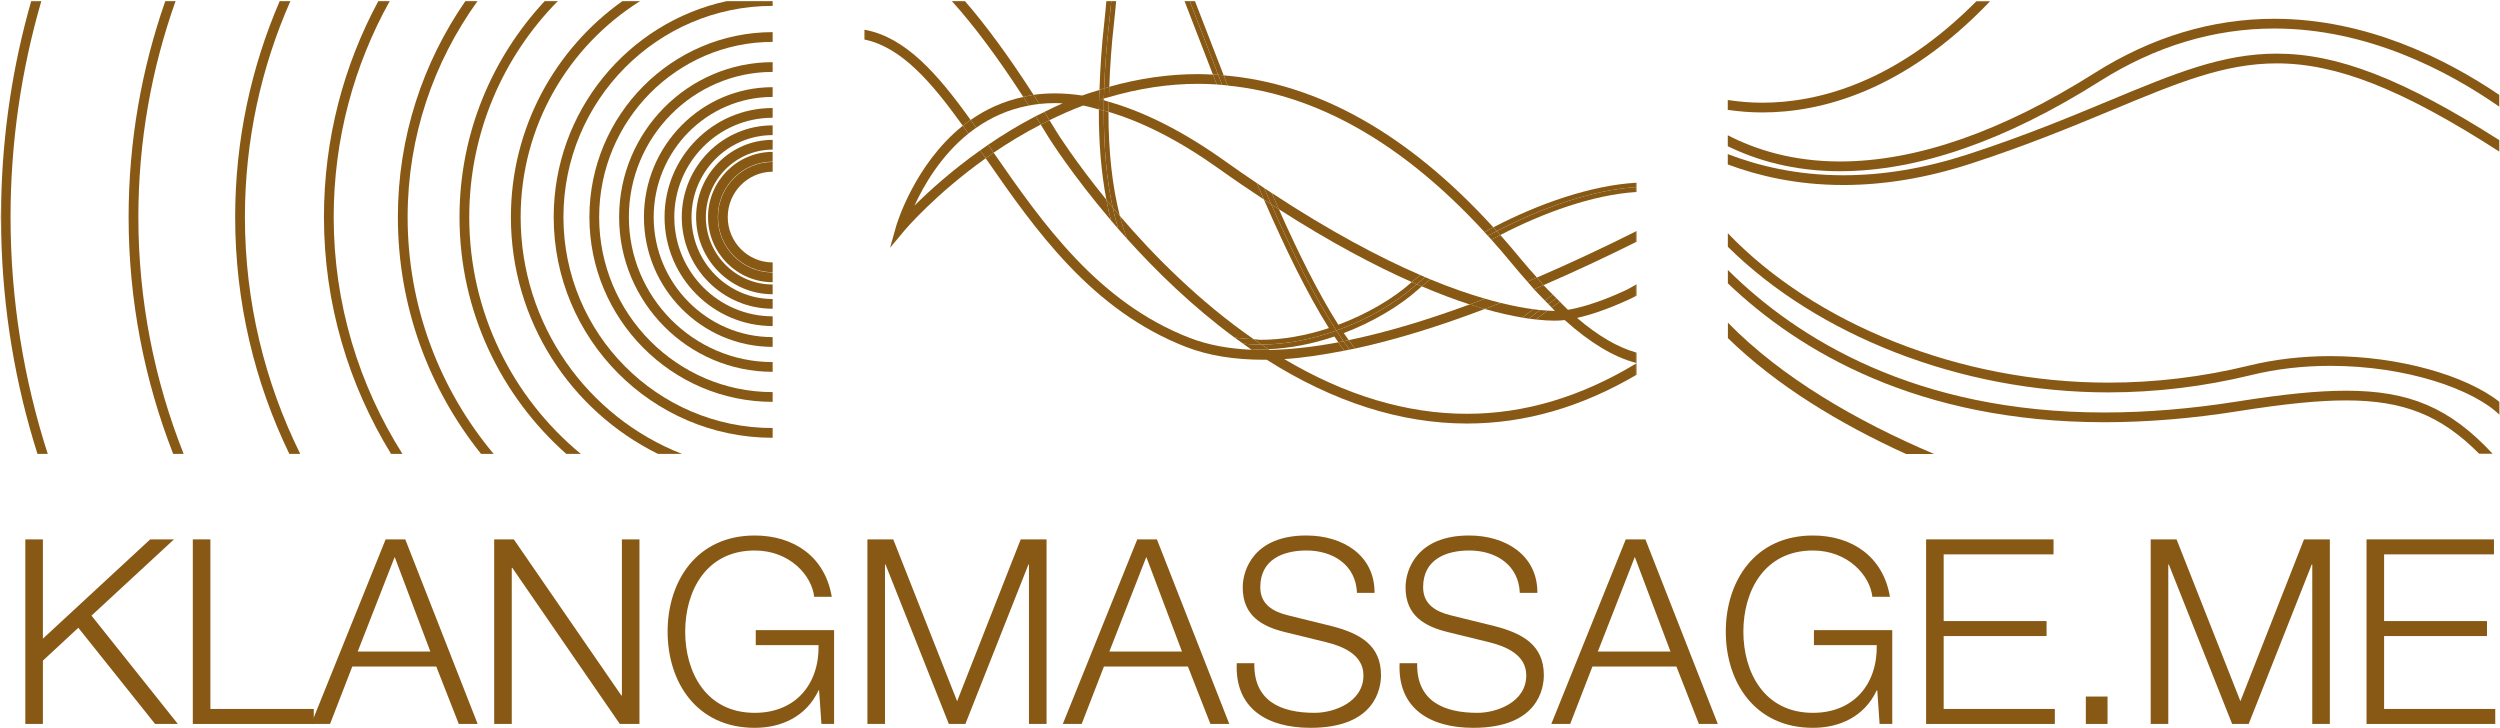 <?xml version="1.0" encoding="UTF-8" standalone="no"?>
<!DOCTYPE svg PUBLIC "-//W3C//DTD SVG 1.1//EN" "http://www.w3.org/Graphics/SVG/1.1/DTD/svg11.dtd">
<svg width="100%" height="100%" viewBox="0 0 1854 540" version="1.1" xmlns="http://www.w3.org/2000/svg" xmlns:xlink="http://www.w3.org/1999/xlink" xml:space="preserve" xmlns:serif="http://www.serif.com/" style="fill-rule:evenodd;clip-rule:evenodd;stroke-linejoin:round;stroke-miterlimit:2;">
    <g transform="matrix(1,0,0,1,-827,-970)">
        <g transform="matrix(4.167,0,0,4.167,0,0)">
            <g id="Ebene-1" serif:id="Ebene 1">
                <g transform="matrix(-1,0,0,1,315.622,313.583)">
                    <path d="M-4.185,-0.031L0.08,-0.031C0.059,-0.021 0.043,-0.01 0.022,0L-4.265,0C-4.24,-0.01 -4.21,-0.021 -4.185,-0.031" style="fill:rgb(136,89,20);fill-rule:nonzero;"/>
                </g>
                <g transform="matrix(-1,0,0,1,299.273,313.583)">
                    <path d="M-2.548,-0.031L0.042,-0.031C0.033,-0.021 0.021,-0.01 0.013,0L-2.59,0C-2.577,-0.01 -2.56,-0.021 -2.548,-0.031" style="fill:rgb(136,89,20);fill-rule:nonzero;"/>
                </g>
                <g transform="matrix(-1,0,0,1,284.097,313.583)">
                    <path d="M-2.212,-0.031L0.026,-0.031C0.018,-0.021 0.009,-0.01 -0,0L-2.238,0C-2.23,-0.01 -2.221,-0.021 -2.212,-0.031" style="fill:rgb(136,89,20);fill-rule:nonzero;"/>
                </g>
                <g transform="matrix(-1,0,0,1,268.077,313.583)">
                    <path d="M-2.002,-0.031L0.021,-0.031C0.012,-0.021 0.008,-0.01 0.004,0L-2.023,0C-2.015,-0.01 -2.01,-0.021 -2.002,-0.031" style="fill:rgb(136,89,20);fill-rule:nonzero;"/>
                </g>
                <g transform="matrix(-1,0,0,1,249.968,313.583)">
                    <path d="M-1.926,-0.031L0.016,-0.031C0.012,-0.021 0.008,-0.01 0.004,0L-1.942,0C-1.938,-0.01 -1.934,-0.021 -1.926,-0.031" style="fill:rgb(136,89,20);fill-rule:nonzero;"/>
                </g>
                <g transform="matrix(-1,0,0,1,229.291,313.583)">
                    <path d="M-1.853,-0.031L0.009,-0.031C0.009,-0.021 0.004,-0.01 -0,0L-1.862,0C-1.857,-0.01 -1.853,-0.021 -1.853,-0.031" style="fill:rgb(136,89,20);fill-rule:nonzero;"/>
                </g>
                <g transform="matrix(1,0,0,1,198.606,271.411)">
                    <path d="M0,0.005C0,0.963 0.051,1.907 0.072,2.865L0.072,-2.86C0.051,-1.904 0,-0.955 0,0.005" style="fill:rgb(136,89,20);fill-rule:nonzero;"/>
                </g>
                <g transform="matrix(-1,0,0,1,205.143,313.583)">
                    <path d="M-1.816,-0.031L0.012,-0.031C0.012,-0.021 0.008,-0.01 0.004,0L-1.828,0C-1.824,-0.01 -1.82,-0.021 -1.816,-0.031" style="fill:rgb(136,89,20);fill-rule:nonzero;"/>
                </g>
                <g transform="matrix(1,0,0,1,326.247,271.41)">
                    <path d="M0,0.006C0,5.407 4.362,9.81 9.727,9.81L9.727,8.074C5.318,8.074 1.734,4.457 1.734,0.006C1.734,-4.446 5.318,-8.069 9.727,-8.069L9.727,-9.804C4.362,-9.804 0,-5.401 0,0.006" style="fill:rgb(136,89,20);fill-rule:nonzero;"/>
                </g>
                <g transform="matrix(1,0,0,1,324.473,271.4)">
                    <path d="M0,0.016C0,6.405 5.158,11.604 11.5,11.604L11.5,9.869C6.114,9.869 1.735,5.447 1.735,0.016C1.735,-5.425 6.114,-9.852 11.5,-9.852L11.5,-11.588C5.158,-11.588 0,-6.382 0,0.016" style="fill:rgb(136,89,20);fill-rule:nonzero;"/>
                </g>
                <g transform="matrix(1,0,0,1,322.35,271.405)">
                    <path d="M0,0.011C0,7.585 6.114,13.743 13.624,13.743L13.624,12.009C7.066,12.009 1.735,6.627 1.735,0.011C1.735,-6.612 7.066,-11.998 13.624,-11.998L13.624,-13.732C6.114,-13.732 0,-7.568 0,0.011" style="fill:rgb(136,89,20);fill-rule:nonzero;"/>
                </g>
                <g transform="matrix(1,0,0,1,319.798,271.405)">
                    <path d="M0,0.011C0,9.004 7.256,16.324 16.175,16.324L16.175,14.59C8.212,14.59 1.735,8.05 1.735,0.011C1.735,-8.034 8.212,-14.578 16.175,-14.578L16.175,-16.313C7.256,-16.313 0,-8.989 0,0.011" style="fill:rgb(136,89,20);fill-rule:nonzero;"/>
                </g>
                <g transform="matrix(1,0,0,1,316.734,271.399)">
                    <path d="M0,0.017C0,10.712 8.632,19.412 19.239,19.412L19.239,17.677C9.588,17.677 1.735,9.756 1.735,0.017C1.735,-9.733 9.588,-17.661 19.239,-17.661L19.239,-19.395C8.632,-19.395 0,-10.688 0,0.017" style="fill:rgb(136,89,20);fill-rule:nonzero;"/>
                </g>
                <g transform="matrix(1,0,0,1,313.066,271.394)">
                    <path d="M0,0.022C0,12.756 10.277,23.119 22.907,23.119L22.907,21.384C11.233,21.384 1.735,11.801 1.735,0.022C1.735,-11.771 11.233,-21.363 22.907,-21.363L22.907,-23.097C10.277,-23.097 0,-12.727 0,0.022" style="fill:rgb(136,89,20);fill-rule:nonzero;"/>
                </g>
                <g transform="matrix(1,0,0,1,308.649,271.384)">
                    <path d="M0,0.032C0,15.217 12.258,27.571 27.325,27.571L27.325,25.837C13.214,25.837 1.735,14.261 1.735,0.032C1.735,-14.215 13.214,-25.804 27.325,-25.804L27.325,-27.539C12.258,-27.539 0,-15.17 0,0.032" style="fill:rgb(136,89,20);fill-rule:nonzero;"/>
                </g>
                <g transform="matrix(1,0,0,1,303.36,271.385)">
                    <path d="M0,0.031C0,18.161 14.632,32.915 32.614,32.915L32.614,31.179C15.587,31.179 1.735,17.208 1.735,0.031C1.735,-17.161 15.587,-31.149 32.614,-31.149L32.614,-32.884C14.632,-32.884 0,-18.116 0,0.031" style="fill:rgb(136,89,20);fill-rule:nonzero;"/>
                </g>
                <g transform="matrix(-1,0,0,1,327.757,232.993)">
                    <path d="M-8.217,-0.03L-0.115,-0.03C-0.076,-0.022 -0.043,-0.009 0,0L-8.217,0L-8.217,-0.03Z" style="fill:rgb(136,89,20);fill-rule:nonzero;"/>
                </g>
                <g transform="matrix(1,0,0,1,297.005,272.27)">
                    <path d="M0,-0.854C0,20.804 17.483,38.423 38.968,38.423L38.968,36.688C18.439,36.688 1.734,19.848 1.734,-0.854C1.734,-21.58 18.439,-38.441 38.968,-38.441L38.968,-39.277L30.751,-39.277C13.201,-35.458 0,-19.692 0,-0.854" style="fill:rgb(136,89,20);fill-rule:nonzero;"/>
                </g>
                <g transform="matrix(-1,0,0,1,309.216,232.993)">
                    <path d="M-3.19,-0.03L-0.038,-0.03C-0.025,-0.022 -0.013,-0.009 0,0L-3.14,0C-3.156,-0.009 -3.173,-0.022 -3.19,-0.03" style="fill:rgb(136,89,20);fill-rule:nonzero;"/>
                </g>
                <g transform="matrix(1,0,0,1,291.124,275.129)">
                    <path d="M0,-3.713C0,-19.927 8.513,-34.135 21.232,-42.136L18.092,-42.136C6.118,-33.62 -1.735,-19.585 -1.735,-3.713C-1.735,14.784 8.958,30.775 24.418,38.423L28.683,38.423C11.927,31.861 0,15.47 0,-3.713" style="fill:rgb(136,89,20);fill-rule:nonzero;"/>
                </g>
                <g transform="matrix(-1,0,0,1,295.389,232.993)">
                    <path d="M-2.357,-0.03L-0.025,-0.03C-0.017,-0.022 -0.008,-0.009 0,0L-2.331,0C-2.34,-0.009 -2.348,-0.022 -2.357,-0.03" style="fill:rgb(136,89,20);fill-rule:nonzero;"/>
                </g>
                <g transform="matrix(1,0,0,1,299.231,232.993)">
                    <path d="M0,80.559L2.59,80.559C-9.512,70.567 -17.255,55.392 -17.255,38.423C-17.255,23.444 -11.233,9.861 -1.511,0L-3.842,0C-13.205,10.066 -18.99,23.558 -18.99,38.423C-18.99,55.207 -11.614,70.256 0,80.559" style="fill:rgb(136,89,20);fill-rule:nonzero;"/>
                </g>
                <g transform="matrix(-1,0,0,1,281.278,232.993)">
                    <path d="M-2.179,-0.03L-0.021,-0.03C-0.017,-0.022 -0.009,-0.009 0,0L-2.158,0C-2.167,-0.009 -2.171,-0.022 -2.179,-0.03" style="fill:rgb(136,89,20);fill-rule:nonzero;"/>
                </g>
                <g transform="matrix(1,0,0,1,271.009,275.129)">
                    <path d="M0,-3.713C0,-18.069 4.646,-31.322 12.427,-42.136L10.269,-42.136C2.725,-31.229 -1.735,-17.998 -1.735,-3.713C-1.735,12.232 3.825,26.884 13.062,38.423L15.299,38.423C5.771,27.025 0,12.326 0,-3.713" style="fill:rgb(136,89,20);fill-rule:nonzero;"/>
                </g>
                <g transform="matrix(-1,0,0,1,265.788,232.993)">
                    <path d="M-2.04,-0.03L-0.017,-0.03C-0.013,-0.022 -0.004,-0.009 0,0L-2.023,0C-2.027,-0.009 -2.036,-0.022 -2.04,-0.03" style="fill:rgb(136,89,20);fill-rule:nonzero;"/>
                </g>
                <g transform="matrix(1,0,0,1,268.056,232.993)">
                    <path d="M0,80.559L2.023,80.559C-5.678,68.358 -10.205,53.93 -10.205,38.423C-10.205,24.472 -6.566,11.381 -0.245,0L-2.268,0C-8.432,11.427 -11.939,24.518 -11.939,38.423C-11.939,53.879 -7.523,68.286 0,80.559" style="fill:rgb(136,89,20);fill-rule:nonzero;"/>
                </g>
                <g transform="matrix(-1,0,0,1,248.237,232.993)">
                    <path d="M-1.913,-0.03L-0.013,-0.03C-0.009,-0.022 -0.005,-0.009 0,0L-1.9,0C-1.905,-0.009 -1.909,-0.022 -1.913,-0.03" style="fill:rgb(136,89,20);fill-rule:nonzero;"/>
                </g>
                <g transform="matrix(1,0,0,1,242.051,275.129)">
                    <path d="M0,-3.713C0,-17.389 2.903,-30.384 8.086,-42.136L6.186,-42.136C1.104,-30.354 -1.735,-17.363 -1.735,-3.713C-1.735,11.387 1.735,25.685 7.9,38.423L9.842,38.423C3.559,25.722 0,11.422 0,-3.713" style="fill:rgb(136,89,20);fill-rule:nonzero;"/>
                </g>
                <g transform="matrix(-1,0,0,1,227.877,232.993)">
                    <path d="M-1.841,-0.03L-0.009,-0.03C-0.009,-0.022 -0.005,-0.009 0,0L-1.829,0C-1.833,-0.009 -1.837,-0.022 -1.841,-0.03" style="fill:rgb(136,89,20);fill-rule:nonzero;"/>
                </g>
                <g transform="matrix(1,0,0,1,229.282,232.993)">
                    <path d="M0,80.559L1.862,80.559C-3.317,67.518 -6.194,53.307 -6.194,38.423C-6.194,24.941 -3.85,12.012 0.424,0L-1.405,0C-5.615,12.028 -7.929,24.955 -7.929,38.423C-7.929,53.291 -5.098,67.495 0,80.559" style="fill:rgb(136,89,20);fill-rule:nonzero;"/>
                </g>
                <g transform="matrix(0.017,-1,-1,-0.017,204.947,232.084)">
                    <path d="M-0.895,-0.88L-0.895,0.91L-0.895,-0.88Z" style="fill:rgb(136,89,20);"/>
                </g>
                <g transform="matrix(1,0,0,1,206.959,232.993)">
                    <path d="M0,80.559C-4.278,67.278 -6.618,53.124 -6.618,38.423C-6.618,25.08 -4.685,12.197 -1.147,0L-2.945,0C-6.19,11.331 -8.031,23.25 -8.281,35.558L-8.281,41.283C-8.005,54.944 -5.775,68.131 -1.828,80.559L0,80.559Z" style="fill:rgb(136,89,20);fill-rule:nonzero;"/>
                </g>
                <g transform="matrix(1,0,0,1,512.081,233.009)">
                    <path d="M0,19.785C10.337,19.785 25.191,16.096 40.555,0L38.113,0C23.601,14.623 9.719,18.051 0,18.051C-2.212,18.051 -4.235,17.848 -6.126,17.573L-6.126,19.328C-4.227,19.591 -2.218,19.785 0,19.785" style="fill:rgb(136,89,20);fill-rule:nonzero;"/>
                </g>
                <g transform="matrix(1,0,0,1,525.938,236.123)">
                    <path d="M0,27.13C13.864,27.126 29.415,21.739 46.225,11.117C56.079,4.891 66.526,1.735 77.276,1.735C93.79,1.735 108.066,9.203 117.324,15.644L117.319,13.549C107.834,7.125 93.636,0 77.276,0C66.195,0 55.436,3.25 45.303,9.651C28.771,20.098 13.531,25.395 0,25.395L-0.004,25.395C-8.378,25.395 -14.966,23.314 -19.979,20.734L-19.979,22.684C-14.856,25.181 -8.246,27.13 -0.004,27.13L0,27.13Z" style="fill:rgb(136,89,20);fill-rule:nonzero;"/>
                </g>
                <g transform="matrix(1,0,0,1,573.835,257.335)">
                    <path d="M0,-6.636C-7.071,-3.696 -15.081,-0.365 -25.143,2.915C-32.729,5.385 -40.181,6.638 -47.292,6.638L-47.297,6.638C-55.669,6.638 -62.533,4.928 -67.876,2.872L-67.876,4.716C-62.464,6.731 -55.614,8.373 -47.297,8.373L-47.292,8.373C-39.993,8.373 -32.364,7.09 -24.609,4.563C-14.475,1.26 -6.433,-2.084 0.663,-5.032C12.172,-9.818 20.487,-13.275 29.837,-13.275C40.471,-13.275 52.123,-8.708 69.428,2.427L69.428,0.387C52.338,-10.499 40.619,-15.009 29.837,-15.009C20.139,-15.009 11.69,-11.498 0,-6.636" style="fill:rgb(136,89,20);fill-rule:nonzero;"/>
                </g>
                <g transform="matrix(1,0,0,1,613.2,284.712)">
                    <path d="M0,11.446C-5.035,11.446 -9.913,12.014 -14.49,13.135C-22.717,15.149 -31.144,16.168 -39.544,16.168L-39.548,16.168C-66.026,16.168 -91.806,5.684 -107.233,-10.425L-107.229,-8.012C-91.353,7.727 -65.785,17.904 -39.539,17.904C-31.005,17.904 -22.437,16.862 -14.077,14.819C-9.632,13.731 -4.898,13.18 0,13.18C13.604,13.18 25.417,17.358 30.078,21.871L30.078,19.588C24.135,14.869 12.143,11.446 0,11.446" style="fill:rgb(136,89,20);fill-rule:nonzero;"/>
                </g>
                <g transform="matrix(1,0,0,1,616.018,292.047)">
                    <path d="M0,10.269C-5.038,10.269 -11.046,10.865 -19.484,12.203C-27.624,13.492 -35.55,14.144 -43.038,14.144L-43.051,14.144C-76.7,14.138 -97.747,0.984 -110.046,-11.217L-110.046,-8.835C-97.341,3.287 -76.215,15.874 -43.051,15.878L-43.038,15.878C-35.461,15.878 -27.441,15.22 -19.213,13.91C-10.868,12.591 -4.946,11.998 0,11.998C10.13,11.998 16.82,14.593 23.662,21.486L26.055,21.486C18.452,13.302 11.247,10.269 0,10.269" style="fill:rgb(136,89,20);fill-rule:nonzero;"/>
                </g>
                <g transform="matrix(0,1,1,0,536.018,283.546)">
                    <path d="M6.664,-30.039L9.406,-30.039C17.839,-21.411 24.617,-10.212 30.039,1.673L30.039,6.664C24.126,-7.217 16.468,-20.442 6.664,-30.039" style="fill:rgb(136,89,20);fill-rule:nonzero;"/>
                </g>
                <g transform="matrix(0.991,0.133,0.133,-0.991,489.553,266.078)">
                    <path d="M0.053,-0.004C0.086,0.006 0.124,0.011 0.157,0.015L0.053,0.796C0.019,0.791 -0.018,0.781 -0.051,0.777L0.053,-0.004Z" style="fill:rgb(136,89,20);fill-rule:nonzero;"/>
                </g>
                <g transform="matrix(0,-1,-1,0,490.095,266.471)">
                    <path d="M-0.489,0.383L0.387,0.383C0.387,0.417 0.387,0.455 0.382,0.489L-0.493,0.489C-0.489,0.455 -0.489,0.417 -0.489,0.383" style="fill:rgb(136,89,20);fill-rule:nonzero;"/>
                </g>
                <g transform="matrix(0,1,1,0,490.649,298.438)">
                    <path d="M-0.937,-1.043L1.107,-1.043C1.086,-1.009 1.061,-0.971 1.039,-0.937L-1,-0.937C-0.979,-0.971 -0.958,-1.009 -0.937,-1.043" style="fill:rgb(136,89,20);fill-rule:nonzero;"/>
                </g>
                <g transform="matrix(0,-1,-1,0,490.581,274.833)">
                    <path d="M-0.975,0.869L0.925,0.869C0.908,0.903 0.892,0.941 0.875,0.975L-1.031,0.975C-1.012,0.941 -0.996,0.903 -0.975,0.869" style="fill:rgb(136,89,20);fill-rule:nonzero;"/>
                </g>
                <g transform="matrix(0,1,1,0,490.632,284.361)">
                    <path d="M-0.921,-1.027L1.09,-1.027C1.073,-0.998 1.044,-0.95 1.025,-0.921L-0.984,-0.921C-0.963,-0.96 -0.946,-0.99 -0.921,-1.027" style="fill:rgb(136,89,20);fill-rule:nonzero;"/>
                </g>
                <g transform="matrix(0.998,0.058,0.058,-0.998,489.552,297.352)">
                    <path d="M0.053,-0.002C0.088,-0.008 0.126,-0.01 0.161,-0.016L0.053,1.818C0.019,1.828 -0.02,1.843 -0.055,1.849L0.053,-0.002Z" style="fill:rgb(136,89,20);fill-rule:nonzero;"/>
                </g>
                <g transform="matrix(1,0,0,1,410.213,232.963)">
                    <path d="M0,0.03L0.926,0.03L0.918,0L-0.013,0C-0.008,0.008 -0.004,0.021 0,0.03" style="fill:rgb(136,89,20);fill-rule:nonzero;"/>
                </g>
                <g transform="matrix(0,-1,-1,0,395.814,232.54)">
                    <rect x="-0.453" y="-0.423" width="0.03" height="0.871" style="fill:rgb(136,89,20);"/>
                </g>
                <g transform="matrix(1,-0.029,-0.029,-1,395.578,268.325)">
                    <path d="M-0.212,-0C0.138,-0.455 0.493,-0.917 0.869,-1.39C-0.045,3.465 -0.421,9.213 -0.212,15.86C-0.506,15.951 -0.796,16.021 -1.085,16.105C-1.287,10.139 -0.985,4.785 -0.212,-0" style="fill:rgb(136,89,20);fill-rule:nonzero;"/>
                </g>
                <g transform="matrix(1,0,0,1,394.414,250.475)">
                    <path d="M0,-0.017C0.165,0.026 0.338,0.096 0.499,0.14C0.503,0.038 0.499,-0.055 0.503,-0.157C0.334,-0.106 0.169,-0.072 0,-0.017" style="fill:rgb(136,89,20);fill-rule:nonzero;"/>
                </g>
                <g transform="matrix(1,0,0,1,450.607,277.376)">
                    <path d="M0,5.988C-0.296,5.86 -0.584,5.733 -0.885,5.602C-4.205,8.577 -8.937,11.324 -13.963,13.202C-17.521,7.613 -21.07,0.453 -24.549,-7.363C-25.002,-7.65 -25.459,-7.95 -25.916,-8.25C-22.115,0.385 -18.228,8.201 -14.31,14.238C-8.61,12.204 -3.576,9.19 -0.263,6.212C-0.178,6.135 -0.085,6.06 0,5.988" style="fill:rgb(136,89,20);fill-rule:nonzero;"/>
                </g>
                <g transform="matrix(1,0,0,1,436.298,294.927)">
                    <path d="M0,-3.313C-4.214,-1.807 -8.788,-0.85 -13.319,-0.829C-12.913,-0.558 -12.516,-0.266 -12.101,0C-8.344,-0.153 -4.333,-0.901 -0.36,-2.254C-0.118,-1.892 0.118,-1.578 0.36,-1.226C0.655,-1.286 0.964,-1.359 1.269,-1.417C0.847,-2.026 0.423,-2.661 0,-3.313" style="fill:rgb(136,89,20);fill-rule:nonzero;"/>
                </g>
                <g transform="matrix(1,0,0,1,416.238,232.993)">
                    <path d="M0,13.185C-1.392,9.613 -2.767,6.049 -4.104,2.576L-5.099,0L-6.025,0C-4.375,4.286 -2.691,8.686 -0.973,13.099C-0.647,13.121 -0.325,13.159 0,13.185" style="fill:rgb(136,89,20);fill-rule:nonzero;"/>
                </g>
                <g transform="matrix(1,0,0,1,394.139,232.993)">
                    <path d="M0,15.794C0.275,15.705 0.554,15.607 0.834,15.523C0.965,11.833 1.249,7.902 1.739,3.647C1.887,2.368 1.98,1.21 2.099,0L1.223,0C1.109,1.181 1.024,2.314 0.88,3.549C0.381,7.89 0.127,11.919 0,15.794" style="fill:rgb(136,89,20);fill-rule:nonzero;"/>
                </g>
                <g transform="matrix(0,-1,-1,0,473.396,256.92)">
                    <path d="M-9.17,-16.209L-8.383,-16.209C-8.868,-8.268 -12.051,0.998 -16.323,9.17C-16.548,8.962 -16.769,8.753 -16.997,8.552C-12.905,0.672 -9.669,-8.383 -9.17,-16.209" style="fill:rgb(136,89,20);fill-rule:nonzero;"/>
                </g>
                <g transform="matrix(-1,0,0,1,396.237,232.993)">
                    <path d="M-0.872,-0.03L0,-0.03L0,0L-0.867,0C-0.867,-0.009 -0.872,-0.022 -0.872,-0.03" style="fill:rgb(136,89,20);fill-rule:nonzero;"/>
                </g>
                <g transform="matrix(1,0,0,1,409.282,232.963)">
                    <rect x="0" y="0" width="0.918" height="0.03" style="fill:rgb(136,89,20);"/>
                </g>
                <g transform="matrix(0.999,-0.044,-0.044,-0.999,396.832,269.675)">
                    <path d="M-0.346,0.001C0.043,-0.512 0.448,-1.034 0.861,-1.56C-0.247,3.779 -0.669,9.951 -0.346,17.023C-0.621,17.119 -0.889,17.178 -1.165,17.266C-1.474,10.623 -1.186,4.869 -0.346,0.001" style="fill:rgb(136,89,20);fill-rule:nonzero;"/>
                </g>
                <g transform="matrix(1,0,0,1,410.514,242.895)">
                    <path d="M0,-6.704C1.244,-3.471 2.521,-0.158 3.816,3.164C4.125,3.18 4.442,3.176 4.751,3.197C3.033,-1.216 1.349,-5.616 -0.301,-9.901L-1.231,-9.901L0,-6.704Z" style="fill:rgb(136,89,20);fill-rule:nonzero;"/>
                </g>
                <g transform="matrix(1,0,0,1,394.973,232.994)">
                    <path d="M0,15.523C0.305,15.433 0.605,15.315 0.909,15.231C1.049,11.587 1.294,7.809 1.764,3.747C1.912,2.449 2.013,1.243 2.132,0L1.265,0C1.146,1.21 1.053,2.368 0.905,3.646C0.415,7.902 0.131,11.833 0,15.523" style="fill:rgb(136,89,20);fill-rule:nonzero;"/>
                </g>
                <g transform="matrix(1,0,0,1,423.402,294.099)">
                    <path d="M0,-25.812C3.781,-17.134 7.661,-9.128 11.566,-2.928C7.43,-1.563 3.257,-0.842 -0.568,-0.842C-1.008,-0.842 -1.397,-0.941 -1.829,-0.957C-1.368,-0.634 -0.898,-0.318 -0.424,0C4.107,-0.022 8.682,-0.979 12.896,-2.485C8.978,-8.522 5.09,-16.337 1.289,-24.973C0.857,-25.252 0.435,-25.523 0,-25.812" style="fill:rgb(136,89,20);fill-rule:nonzero;"/>
                </g>
                <g transform="matrix(0.333,0.943,0.943,-0.333,469.301,260.676)">
                    <path d="M11.859,-8.245C10.677,0.258 10.593,9.628 12.684,17.057L11.859,17.348C9.726,9.801 9.766,0.184 11.003,-8.607C11.294,-8.484 11.566,-8.361 11.859,-8.245" style="fill:rgb(136,89,20);fill-rule:nonzero;"/>
                </g>
                <g transform="matrix(1,0,0,1,437.617,284.812)">
                    <path d="M0,7.251C5.107,5.297 9.914,2.476 13.308,-0.58C13.485,-0.736 13.692,-0.906 13.875,-1.067C13.586,-1.19 13.286,-1.32 12.99,-1.447C12.905,-1.375 12.813,-1.3 12.728,-1.224C9.414,1.755 4.38,4.769 -1.319,6.803C-0.896,7.455 -0.473,8.09 -0.051,8.698C0.259,8.634 0.572,8.567 0.885,8.504C0.589,8.085 0.301,7.695 0,7.251" style="fill:rgb(136,89,20);fill-rule:nonzero;"/>
                </g>
                <g transform="matrix(-0.998,-0.059,-0.059,0.998,352.258,239.821)">
                    <path d="M-0.051,-1.737C-0.016,-1.742 0.017,-1.74 0.052,-1.742L-0.052,0.002C-0.087,0.007 -0.12,0.005 -0.155,0.007L-0.051,-1.737Z" style="fill:rgb(136,89,20);fill-rule:nonzero;"/>
                </g>
                <g transform="matrix(1,0,0,1,367.894,232.963)">
                    <path d="M0,0.03L2.322,0.03C2.314,0.021 2.306,0.008 2.297,0L-0.03,0C-0.017,0.008 -0.009,0.021 0,0.03" style="fill:rgb(136,89,20);fill-rule:nonzero;"/>
                </g>
                <g transform="matrix(0.754,-0.657,-0.657,-0.754,385.967,242.894)">
                    <path d="M-7.13,-2.762C-5.971,5.201 -5.385,12.047 -5.379,17.809L-7.13,19.334C-7.03,13.515 -7.567,6.447 -8.75,-1.851C-8.21,-2.153 -7.668,-2.412 -7.13,-2.762" style="fill:rgb(136,89,20);fill-rule:nonzero;"/>
                </g>
                <g transform="matrix(0,1,1,0,370.341,237.225)">
                    <path d="M0.866,-17.929L2.613,-17.929C3.997,-11.439 10.162,-6.102 17.929,-0.531C17.571,-0.087 17.241,0.392 16.905,0.866C8.697,-5.019 2.208,-10.707 0.866,-17.929" style="fill:rgb(136,89,20);fill-rule:nonzero;"/>
                </g>
                <g transform="matrix(1,0,0,1,459.539,261.688)">
                    <path d="M0,44.736C-10.713,44.736 -21.637,41.461 -32.516,35C-29.119,34.788 -25.518,34.223 -21.842,33.502C-22.184,33.033 -22.535,32.516 -22.881,32.014C-27.168,32.817 -31.285,33.3 -35.144,33.374C-35.211,33.333 -35.274,33.282 -35.342,33.239C-35.795,33.257 -36.256,33.304 -36.7,33.304L-36.705,33.304C-37.318,33.304 -37.911,33.257 -38.507,33.22C-38.448,33.26 -38.397,33.304 -38.338,33.342C-42.48,33.16 -46.161,32.457 -49.31,31.243C-65.671,24.926 -75.551,10.806 -84.237,-1.734C-84.724,-1.4 -85.185,-1.07 -85.65,-0.736C-76.824,12.008 -66.788,26.348 -49.936,32.86C-46.055,34.357 -41.431,35.119 -36.193,35.119L-35.643,35.113C-23.762,42.644 -11.771,46.466 0,46.47L0.008,46.47C10.26,46.47 20.292,43.574 30.066,37.857L30.066,35.813C20.279,41.715 10.252,44.736 0.008,44.736L0,44.736Z" style="fill:rgb(136,89,20);fill-rule:nonzero;"/>
                </g>
                <g transform="matrix(1,0,0,1,386.591,269.809)">
                    <path d="M0,-13.432C-0.457,-14.193 -0.905,-14.905 -1.354,-15.635C-1.879,-15.382 -2.399,-15.123 -2.911,-14.861C-2.434,-14.083 -1.959,-13.329 -1.477,-12.526C-1.401,-12.403 2.623,-5.994 9.596,2.203C9.287,1.023 9.016,-0.208 8.775,-1.478C3.229,-8.291 0.063,-13.326 0,-13.432" style="fill:rgb(136,89,20);fill-rule:nonzero;"/>
                </g>
                <g transform="matrix(-0.728,0.686,0.686,0.728,425.858,281.991)">
                    <path d="M13.047,-27.125C13.763,-25.841 14.36,-24.577 14.909,-23.323C15.089,-15.568 14.704,-6.556 13.047,2.603C12.373,3.489 11.584,4.336 10.766,5.178C13.215,-6.389 13.489,-17.951 13.047,-27.125" style="fill:rgb(136,89,20);fill-rule:nonzero;"/>
                </g>
                <g transform="matrix(-0.359,-0.933,-0.933,0.359,443.559,283.515)">
                    <path d="M-9.126,-14.128C-9.017,-6.29 -8.474,1.297 -7.331,8.239C-7.939,8.082 -8.558,7.93 -9.126,7.768C-10.303,0.269 -10.814,-7.92 -10.846,-16.349C-10.308,-15.632 -9.749,-14.904 -9.126,-14.128" style="fill:rgb(136,89,20);fill-rule:nonzero;"/>
                </g>
                <g transform="matrix(0,-1,-1,0,477.919,269.936)">
                    <path d="M-5.928,-11.687L-4.023,-11.687C-6.862,-6.017 -9.658,-0.085 -12.242,5.928C-12.68,5.542 -13.174,5.14 -13.592,4.755C-11.165,-0.86 -8.572,-6.373 -5.928,-11.687" style="fill:rgb(136,89,20);fill-rule:nonzero;"/>
                </g>
                <g transform="matrix(-0.927,0.376,0.376,0.927,398.371,272.933)">
                    <path d="M1.053,-5.394C1.307,-4.126 1.52,-2.884 1.678,-1.674C1.471,-1.046 1.275,-0.438 1.053,0.206C0.934,-1.052 0.759,-2.362 0.525,-3.714C0.713,-4.288 0.884,-4.846 1.053,-5.394" style="fill:rgb(136,89,20);fill-rule:nonzero;"/>
                </g>
                <g transform="matrix(-0.997,0.078,0.078,0.997,437.794,295.181)">
                    <path d="M0.097,-1.684C0.406,-1.649 0.719,-1.6 1.018,-1.564C0.713,-1.037 0.402,-0.493 0.097,0.001C-0.22,-0.033 -0.537,-0.069 -0.854,-0.107C-0.537,-0.614 -0.218,-1.145 0.097,-1.684" style="fill:rgb(136,89,20);fill-rule:nonzero;"/>
                </g>
                <g transform="matrix(1,0,0,1,419.703,294.991)">
                    <path d="M0,-1.042C0.444,-0.724 0.876,-0.394 1.329,-0.084C1.925,-0.047 2.518,0 3.131,0L3.136,0C3.58,0 4.041,-0.047 4.494,-0.064C4.079,-0.33 3.682,-0.622 3.275,-0.893C2.175,-0.889 1.083,-0.928 0,-1.042" style="fill:rgb(136,89,20);fill-rule:nonzero;"/>
                </g>
                <g transform="matrix(-0.254,0.967,0.967,0.254,421.79,291.292)">
                    <path d="M2.414,-3.134C2.648,-2.544 2.877,-1.94 3.1,-1.344C2.935,-0.268 2.697,0.799 2.414,1.862C2.227,1.322 2.04,0.788 1.846,0.26C2.092,-0.888 2.313,-2.023 2.414,-3.134" style="fill:rgb(136,89,20);fill-rule:nonzero;"/>
                </g>
                <g transform="matrix(-0.992,-0.123,-0.123,0.992,397.583,273.722)">
                    <path d="M0.134,-2.53C0.629,-2.979 1.115,-3.427 1.584,-3.868C1.129,-2.574 0.643,-1.345 0.134,-0.189C-0.423,0.312 -1.023,0.823 -1.606,1.33C-0.991,0.107 -0.398,-1.159 0.134,-2.53" style="fill:rgb(136,89,20);fill-rule:nonzero;"/>
                </g>
                <g transform="matrix(-0.997,0.08,0.08,0.997,438.718,294.999)">
                    <path d="M0.08,-1.695C0.397,-1.657 0.714,-1.616 1.029,-1.577C0.714,-1.037 0.396,-0.506 0.08,0.002C-0.241,-0.04 -0.558,-0.066 -0.88,-0.107C-0.564,-0.607 -0.241,-1.157 0.08,-1.695" style="fill:rgb(136,89,20);fill-rule:nonzero;"/>
                </g>
                <g transform="matrix(1,0,0,1,386.18,251.83)">
                    <path d="M0,-0.699C0.461,-0.699 0.931,-0.685 1.401,-0.666C0.284,-0.182 -0.779,0.347 -1.849,0.871C-1.548,1.35 -1.244,1.854 -0.943,2.344C0.973,1.405 2.962,0.516 5.043,-0.266C5.953,-0.114 6.914,0.198 7.849,0.427C7.857,-0.69 7.917,-1.884 7.958,-3.043C6.927,-2.72 5.894,-2.429 4.866,-2.049C3.211,-2.302 1.578,-2.429 0,-2.429C-1.316,-2.429 -2.573,-2.336 -3.778,-2.172C-3.436,-1.635 -3.093,-1.105 -2.742,-0.552C-1.857,-0.644 -0.943,-0.699 0,-0.699" style="fill:rgb(136,89,20);fill-rule:nonzero;"/>
                </g>
                <g transform="matrix(-0.548,-0.837,-0.837,0.548,371.794,250.762)">
                    <path d="M-4.203,-7.752C-2.867,-4.298 -2.388,-0.895 -2.497,2.336C-3.07,2.312 -3.622,2.279 -4.203,2.255C-4.103,-0.941 -4.599,-4.322 -6.021,-7.735C-5.416,-7.742 -4.799,-7.751 -4.203,-7.752" style="fill:rgb(136,89,20);fill-rule:nonzero;"/>
                </g>
                <g transform="matrix(1,0,0,1,372.903,272.493)">
                    <path d="M0,-12.95C-5.145,-9.287 -9.169,-5.638 -11.686,-3.126C-10.04,-6.721 -6.999,-11.994 -2.085,-15.946C-2.424,-16.424 -2.759,-16.868 -3.092,-17.339C-11.733,-10.413 -14.89,0.322 -14.936,0.484L-16.036,4.389L-13.438,1.271C-13.354,1.173 -7.992,-5.152 0.986,-11.542C0.909,-11.652 0.829,-11.762 0.753,-11.871C0.5,-12.24 0.254,-12.587 0,-12.95" style="fill:rgb(136,89,20);fill-rule:nonzero;"/>
                </g>
                <g transform="matrix(1,0,0,1,382.77,259.953)">
                    <path d="M0,-6.486C-3.064,-4.89 -5.881,-3.16 -8.45,-1.405C-8.196,-1.04 -7.946,-0.689 -7.692,-0.321C-7.62,-0.215 -7.54,-0.106 -7.468,0C-4.93,-1.731 -2.12,-3.436 0.91,-5.005C0.609,-5.497 0.3,-6.007 0,-6.486" style="fill:rgb(136,89,20);fill-rule:nonzero;"/>
                </g>
                <g transform="matrix(1,0,0,1,479.133,291.432)">
                    <path d="M0,-2.069C1.963,-2.508 5.116,-3.439 9.331,-5.399C9.36,-5.411 9.774,-5.597 10.473,-5.982L10.473,-7.993C9.381,-7.337 8.666,-6.998 8.624,-6.981C3.398,-4.552 -0.075,-3.764 -1.628,-3.516C-2.094,-3.947 -2.588,-4.49 -3.063,-4.955C-3.554,-4.615 -4.036,-4.285 -4.53,-3.927C-4.335,-3.735 -4.133,-3.503 -3.942,-3.317C-4.294,-3.321 -4.751,-3.343 -5.263,-3.373C-5.943,-2.869 -6.643,-2.332 -7.345,-1.793C-5.966,-1.638 -4.865,-1.583 -4.112,-1.583C-2.996,-1.583 -2.407,-1.671 -2.398,-1.674C-2.378,-1.674 -2.31,-1.678 -2.199,-1.688C2.328,2.373 6.571,4.921 10.473,5.924L10.473,4.071C7.253,3.165 3.771,1.155 0,-2.069" style="fill:rgb(136,89,20);fill-rule:nonzero;"/>
                </g>
                <g transform="matrix(1,0,0,1,449.723,267.117)">
                    <path d="M0,15.862C0.014,15.85 0.03,15.841 0.043,15.829C0.486,15.426 1.045,15.024 1.527,14.623C-5.674,11.513 -14.475,6.875 -24.945,0C-24.519,0.977 -24.092,1.937 -23.664,2.897C-14.486,8.784 -6.612,12.942 0,15.862" style="fill:rgb(136,89,20);fill-rule:nonzero;"/>
                </g>
                <g transform="matrix(0.515,-0.857,-0.857,-0.515,463.75,248.111)">
                    <path d="M-22.829,-12.453C-22.314,-12.756 -21.807,-13.047 -21.292,-13.36C-14.867,8.144 -15.38,26.626 -22.829,41.713C-23.226,41.203 -23.623,40.687 -24.02,40.173C-17.171,25.723 -16.777,8.071 -22.829,-12.453" style="fill:rgb(136,89,20);fill-rule:nonzero;"/>
                </g>
                <g transform="matrix(-0.005,1,1,0.005,467.278,283.676)">
                    <path d="M4.118,-4.543C4.843,-1.933 5.31,0.277 5.612,2.133C5.076,2.803 4.62,3.436 4.118,4.093C3.922,2.53 3.573,0.578 3.019,-1.74C3.396,-2.677 3.753,-3.606 4.118,-4.543" style="fill:rgb(136,89,20);fill-rule:nonzero;"/>
                </g>
                <g transform="matrix(0.537,-0.844,-0.844,-0.537,460.562,283.481)">
                    <path d="M-3.226,-1.411C-2.449,-2 -1.683,-2.591 -0.898,-3.169C-1.722,-0.369 -2.524,2.952 -3.226,6.908C-3.869,7.131 -4.487,7.329 -5.088,7.512C-4.529,4.154 -3.894,1.161 -3.226,-1.411" style="fill:rgb(136,89,20);fill-rule:nonzero;"/>
                </g>
                <g transform="matrix(1,0,0,1,395.797,268.288)">
                    <path d="M0,-17.394C-0.012,-16.809 -0.059,-16.179 -0.059,-15.604C6.029,-13.81 12.618,-10.457 19.641,-5.446C22.404,-3.474 25.036,-1.691 27.605,0C27.177,-0.977 26.75,-1.932 26.326,-2.926C24.477,-4.175 22.599,-5.466 20.647,-6.859C13.303,-12.096 6.393,-15.578 0,-17.394" style="fill:rgb(136,89,20);fill-rule:nonzero;"/>
                </g>
                <g transform="matrix(1,0,0,1,411.681,248.335)">
                    <path d="M0,-0.636C1.113,-0.636 2.225,-0.589 3.334,-0.522C3.106,-1.106 2.873,-1.688 2.648,-2.277C1.764,-2.32 0.885,-2.365 0,-2.365C-5.229,-2.365 -10.523,-1.599 -15.799,-0.111C-15.824,0.507 -15.845,1.124 -15.858,1.729C-10.561,0.185 -5.243,-0.636 0,-0.636" style="fill:rgb(136,89,20);fill-rule:nonzero;"/>
                </g>
                <g transform="matrix(-0.996,0.086,0.086,0.996,473.249,286.262)">
                    <path d="M-0.15,-2.732C0.435,-2.539 1.018,-2.343 1.603,-2.151C1.012,-1.375 0.433,-0.699 -0.15,0.017C-0.652,-0.286 -1.164,-0.604 -1.661,-0.892C-1.156,-1.509 -0.658,-2.07 -0.15,-2.732" style="fill:rgb(136,89,20);fill-rule:nonzero;"/>
                </g>
                <g transform="matrix(1,0,0,1,467.756,277.546)">
                    <path d="M0,2.403C0.854,3.448 1.693,4.387 2.535,5.348C3.102,5.106 3.669,4.874 4.235,4.632C3.275,3.554 2.322,2.501 1.342,1.302C0.141,-0.165 -1.07,-1.575 -2.285,-2.945C-2.818,-2.67 -3.352,-2.395 -3.871,-2.112C-2.576,-0.656 -1.282,0.838 0,2.403" style="fill:rgb(136,89,20);fill-rule:nonzero;"/>
                </g>
                <g transform="matrix(1,0,0,1,394.909,248.517)">
                    <path d="M0,3.96C0,3.343 -0.004,2.737 0.004,2.099C-0.157,2.055 -0.33,1.984 -0.495,1.941C-0.326,1.887 -0.161,1.853 0.008,1.802C0.021,1.21 0.042,0.606 0.063,0C-0.216,0.084 -0.495,0.182 -0.771,0.271C-0.813,1.43 -0.872,2.623 -0.88,3.74C-0.588,3.816 -0.296,3.879 0,3.96" style="fill:rgb(136,89,20);fill-rule:nonzero;"/>
                </g>
                <g transform="matrix(0.195,0.981,0.981,-0.195,474.629,285.705)">
                    <path d="M1.039,-0.842C1.272,-0.69 1.533,-0.536 1.761,-0.376C1.507,0.178 1.277,0.715 1.039,1.263C0.8,1.098 0.546,0.934 0.299,0.772C0.527,0.248 0.793,-0.305 1.039,-0.842" style="fill:rgb(136,89,20);fill-rule:nonzero;"/>
                </g>
                <g transform="matrix(0.821,-0.571,-0.571,-0.821,426.901,268.927)">
                    <path d="M-1.312,-0.411C-1.115,0.621 -0.916,1.653 -0.709,2.699C-0.91,3.206 -1.111,3.671 -1.312,4.183C-1.527,3.148 -1.726,2.119 -1.927,1.098C-1.723,0.59 -1.52,0.083 -1.312,-0.411" style="fill:rgb(136,89,20);fill-rule:nonzero;"/>
                </g>
                <g transform="matrix(0.843,0.538,0.538,-0.843,462.933,274.373)">
                    <path d="M0.483,-0.144C0.766,0.373 1.071,0.894 1.366,1.413C1.073,1.497 0.779,1.571 0.483,1.648C0.184,1.125 -0.094,0.611 -0.383,0.088C-0.097,0.008 0.191,-0.064 0.483,-0.144" style="fill:rgb(136,89,20);fill-rule:nonzero;"/>
                </g>
                <g transform="matrix(-0.915,-0.403,-0.403,0.915,471.577,289.44)">
                    <path d="M-0.274,-1.743C0.118,-1.045 0.522,-0.284 0.922,0.46C0.48,0.336 0.108,0.218 -0.274,0.098C-0.699,-0.678 -1.123,-1.452 -1.543,-2.187C-1.171,-2.045 -0.751,-1.898 -0.274,-1.743" style="fill:rgb(136,89,20);fill-rule:nonzero;"/>
                </g>
                <g transform="matrix(1,0,0,1,449.723,282.126)">
                    <path d="M0,0.853C0.301,0.984 0.589,1.111 0.885,1.239C1.354,0.82 1.85,0.401 2.374,-0.022C2.095,-0.14 1.811,-0.263 1.527,-0.386C1.045,0.015 0.486,0.417 0.043,0.82C0.03,0.832 0.014,0.841 0,0.853" style="fill:rgb(136,89,20);fill-rule:nonzero;"/>
                </g>
                <g transform="matrix(0.988,0.156,0.156,-0.988,415.836,247.859)">
                    <path d="M0.134,-0.011C0.46,0.016 0.789,0.026 1.115,0.041C0.787,0.603 0.458,1.163 0.134,1.723C-0.192,1.698 -0.515,1.685 -0.841,1.656C-0.513,1.099 -0.194,0.546 0.134,-0.011" style="fill:rgb(136,89,20);fill-rule:nonzero;"/>
                </g>
                <g transform="matrix(0.393,0.92,0.92,-0.393,469.742,287.46)">
                    <path d="M1.551,-1.055C1.765,-0.713 1.997,-0.366 2.184,-0.056C1.967,0.76 1.743,1.592 1.551,2.369C1.371,2.048 1.173,1.702 0.959,1.338C1.159,0.535 1.325,-0.226 1.551,-1.055" style="fill:rgb(136,89,20);fill-rule:nonzero;"/>
                </g>
                <g transform="matrix(0.826,-0.563,-0.563,-0.826,425.529,268.075)">
                    <path d="M-1.284,-0.396C-1.092,0.627 -0.903,1.657 -0.696,2.695C-0.894,3.178 -1.087,3.669 -1.284,4.161C-1.495,3.102 -1.68,2.071 -1.876,1.023C-1.68,0.539 -1.484,0.078 -1.284,-0.396" style="fill:rgb(136,89,20);fill-rule:nonzero;"/>
                </g>
                <g transform="matrix(-0.069,-0.998,-0.998,0.069,464.218,273.579)">
                    <path d="M-1.106,-1.18C-0.856,-0.99 -0.626,-0.798 -0.379,-0.603C-0.622,-0.057 -0.859,0.498 -1.106,1.033C-1.349,0.846 -1.582,0.65 -1.829,0.46C-1.582,-0.079 -1.343,-0.629 -1.106,-1.18" style="fill:rgb(136,89,20);fill-rule:nonzero;"/>
                </g>
                <g transform="matrix(-0.872,-0.489,-0.489,0.872,394.592,252.091)">
                    <path d="M-0.466,-1.634C-0.17,-1.565 0.15,-1.521 0.441,-1.444C0.137,-0.883 -0.164,-0.357 -0.466,0.181C-0.747,0.111 -1.006,0.019 -1.29,-0.044C-1.009,-0.545 -0.742,-1.118 -0.466,-1.634" style="fill:rgb(136,89,20);fill-rule:nonzero;"/>
                </g>
                <g transform="matrix(0.745,-0.667,-0.667,-0.745,416.369,247.112)">
                    <path d="M-0.819,-0.313C-0.595,0.293 -0.368,0.891 -0.144,1.497C-0.36,1.718 -0.599,1.927 -0.819,2.145C-1.045,1.556 -1.258,0.967 -1.477,0.379C-1.254,0.153 -1.038,-0.082 -0.819,-0.313" style="fill:rgb(136,89,20);fill-rule:nonzero;"/>
                </g>
                <g transform="matrix(0.877,-0.481,-0.481,-0.877,396.152,249.763)">
                    <path d="M-0.434,-0.106C-0.131,0.418 0.185,0.95 0.503,1.479C0.197,1.551 -0.123,1.592 -0.434,1.66C-0.745,1.139 -1.054,0.62 -1.349,0.107C-1.041,0.044 -0.74,-0.039 -0.434,-0.106" style="fill:rgb(136,89,20);fill-rule:nonzero;"/>
                </g>
                <g transform="matrix(0.2,0.98,0.98,-0.2,474.015,285.099)">
                    <path d="M1.02,-0.836C1.264,-0.678 1.512,-0.526 1.75,-0.369C1.507,0.17 1.245,0.725 1.02,1.251C0.78,1.088 0.539,0.929 0.291,0.77C0.52,0.243 0.776,-0.302 1.02,-0.836" style="fill:rgb(136,89,20);fill-rule:nonzero;"/>
                </g>
                <g transform="matrix(0.938,0.345,0.345,-0.938,451.228,283.586)">
                    <path d="M0.303,-0.057C0.61,0.491 0.935,1.054 1.289,1.634C0.973,1.65 0.625,1.675 0.303,1.691C-0.043,1.113 -0.363,0.549 -0.659,-0.007C-0.337,-0.023 -0.011,-0.042 0.303,-0.057" style="fill:rgb(136,89,20);fill-rule:nonzero;"/>
                </g>
                <g transform="matrix(0.148,-0.989,-0.989,-0.148,371.361,254.178)">
                    <path d="M-1.195,-1.036C-0.777,-0.631 -0.387,-0.24 0.025,0.161C-0.377,0.58 -0.774,1.003 -1.195,1.388C-1.611,0.99 -2.001,0.592 -2.423,0.187C-2.002,-0.199 -1.597,-0.613 -1.195,-1.036" style="fill:rgb(136,89,20);fill-rule:nonzero;"/>
                </g>
                <g transform="matrix(0.399,-0.917,-0.917,-0.399,383.191,249.569)">
                    <path d="M-1.469,-0.909C-1.101,-0.366 -0.753,0.159 -0.397,0.688C-0.732,1.234 -1.111,1.702 -1.469,2.206C-1.796,1.708 -2.141,1.197 -2.481,0.695C-2.132,0.177 -1.789,-0.346 -1.469,-0.909" style="fill:rgb(136,89,20);fill-rule:nonzero;"/>
                </g>
                <g transform="matrix(1,0,0,1,375.078,259.867)">
                    <path d="M0,-0.235C-0.253,-0.603 -0.503,-0.954 -0.757,-1.319C-1.244,-0.989 -1.706,-0.654 -2.175,-0.324C-1.92,0.039 -1.675,0.386 -1.421,0.755C-1.346,0.865 -1.266,0.974 -1.189,1.084C-0.724,0.75 -0.262,0.42 0.224,0.086C0.152,-0.02 0.072,-0.13 0,-0.235" style="fill:rgb(136,89,20);fill-rule:nonzero;"/>
                </g>
                <g transform="matrix(-0.96,-0.279,-0.279,0.96,383.374,254.812)">
                    <path d="M-0.331,-2.294C0.098,-1.901 0.542,-1.521 0.956,-1.123C0.533,-0.747 0.094,-0.343 -0.331,0.046C-0.749,-0.35 -1.177,-0.742 -1.611,-1.132C-1.185,-1.519 -0.753,-1.918 -0.331,-2.294" style="fill:rgb(136,89,20);fill-rule:nonzero;"/>
                </g>
                <g transform="matrix(0.215,-0.977,-0.977,-0.215,472.339,281.881)">
                    <path d="M-1.43,-1.159C-1.105,-0.693 -0.709,-0.195 -0.364,0.276C-0.723,0.777 -1.072,1.282 -1.43,1.782C-1.781,1.307 -2.178,0.807 -2.507,0.341C-2.15,-0.16 -1.788,-0.658 -1.43,-1.159" style="fill:rgb(136,89,20);fill-rule:nonzero;"/>
                </g>
                <g transform="matrix(-0.05,-0.999,-0.999,0.05,462.466,284.116)">
                    <path d="M-2.719,-2.923C-2.463,-2.068 -2.169,-1.16 -1.836,-0.197C-2.142,0.728 -2.426,1.654 -2.719,2.583C-3.069,1.652 -3.373,0.786 -3.66,-0.064C-3.349,-1.021 -3.044,-1.968 -2.719,-2.923" style="fill:rgb(136,89,20);fill-rule:nonzero;"/>
                </g>
                <g transform="matrix(1,0,0,1,202.971,361.623)">
                    <path d="M0,-32.848L3.128,-32.848L3.128,-15.182L22.22,-32.848L26.453,-32.848L11.777,-19.278L27.143,0L23.095,0L9.431,-17.116L3.128,-11.272L3.128,0L0,0L0,-32.848Z" style="fill:rgb(136,89,20);fill-rule:nonzero;"/>
                </g>
                <g transform="matrix(1,0,0,1,232.778,361.623)">
                    <path d="M0,-32.848L3.128,-32.848L3.128,-2.668L21.53,-2.668L21.53,0L0,0L0,-32.848Z" style="fill:rgb(136,89,20);fill-rule:nonzero;"/>
                </g>
                <g transform="matrix(1,0,0,1,262.126,341.658)">
                    <path d="M0,7.082L12.927,7.082L6.579,-9.756L0,7.082ZM4.968,-12.883L8.465,-12.883L21.346,19.965L17.988,19.965L13.985,9.752L-0.966,9.752L-4.923,19.965L-8.281,19.965L4.968,-12.883Z" style="fill:rgb(136,89,20);fill-rule:nonzero;"/>
                </g>
                <g transform="matrix(1,0,0,1,286.414,361.623)">
                    <path d="M0,-32.848L3.496,-32.848L22.634,-5.061L22.727,-5.061L22.727,-32.848L25.854,-32.848L25.854,0L22.358,0L3.22,-27.787L3.128,-27.787L3.128,0L0,0L0,-32.848Z" style="fill:rgb(136,89,20);fill-rule:nonzero;"/>
                </g>
                <g transform="matrix(1,0,0,1,346.906,328.773)">
                    <path d="M0,32.85L-2.254,32.85L-2.668,26.87L-2.76,26.87C-4.968,31.561 -9.385,33.539 -14.124,33.539C-24.475,33.539 -29.627,25.397 -29.627,16.426C-29.627,7.455 -24.475,-0.689 -14.124,-0.689C-7.223,-0.689 -1.61,3.037 -0.414,10.215L-3.542,10.215C-3.957,6.442 -7.867,1.981 -14.124,1.981C-22.818,1.981 -26.499,9.248 -26.499,16.426C-26.499,23.602 -22.818,30.871 -14.124,30.871C-6.854,30.871 -2.622,25.764 -2.76,18.819L-13.939,18.819L-13.939,16.149L0,16.149L0,32.85Z" style="fill:rgb(136,89,20);fill-rule:nonzero;"/>
                </g>
                <g transform="matrix(1,0,0,1,352.837,361.623)">
                    <path d="M0,-32.848L4.601,-32.848L15.964,-4.049L27.281,-32.848L31.882,-32.848L31.882,0L28.753,0L28.753,-28.385L28.662,-28.385L17.436,0L14.492,0L3.221,-28.385L3.128,-28.385L3.128,0L0,0L0,-32.848Z" style="fill:rgb(136,89,20);fill-rule:nonzero;"/>
                </g>
                <g transform="matrix(1,0,0,1,395.894,341.658)">
                    <path d="M0,7.082L12.927,7.082L6.579,-9.756L0,7.082ZM4.968,-12.883L8.465,-12.883L21.346,19.965L17.988,19.965L13.985,9.752L-0.966,9.752L-4.923,19.965L-8.281,19.965L4.968,-12.883Z" style="fill:rgb(136,89,20);fill-rule:nonzero;"/>
                </g>
                <g transform="matrix(1,0,0,1,421.699,339.585)">
                    <path d="M0,11.225C-0.138,17.989 4.739,20.059 10.719,20.059C14.169,20.059 19.415,18.172 19.415,13.387C19.415,9.662 15.688,8.19 12.651,7.454L5.336,5.659C1.472,4.694 -2.07,2.852 -2.07,-2.254C-2.07,-5.474 0,-11.502 9.247,-11.502C15.734,-11.502 21.438,-8.004 21.392,-1.287L18.264,-1.287C18.081,-6.302 13.94,-8.832 9.293,-8.832C5.014,-8.832 1.058,-7.175 1.058,-2.3C1.058,0.782 3.358,2.071 6.026,2.715L14.032,4.694C18.678,5.936 22.542,7.959 22.542,13.342C22.542,15.596 21.623,22.727 9.983,22.727C2.208,22.727 -3.497,19.231 -3.128,11.225L0,11.225Z" style="fill:rgb(136,89,20);fill-rule:nonzero;"/>
                </g>
                <g transform="matrix(1,0,0,1,450.678,339.585)">
                    <path d="M0,11.225C-0.138,17.989 4.738,20.059 10.72,20.059C14.17,20.059 19.414,18.172 19.414,13.387C19.414,9.662 15.688,8.19 12.652,7.454L5.337,5.659C1.473,4.694 -2.07,2.852 -2.07,-2.254C-2.07,-5.474 0,-11.502 9.248,-11.502C15.734,-11.502 21.439,-8.004 21.393,-1.287L18.264,-1.287C18.08,-6.302 13.939,-8.832 9.293,-8.832C5.016,-8.832 1.059,-7.175 1.059,-2.3C1.059,0.782 3.359,2.071 6.027,2.715L14.031,4.694C18.678,5.936 22.543,7.959 22.543,13.342C22.543,15.596 21.623,22.727 9.983,22.727C2.209,22.727 -3.496,19.231 -3.128,11.225L0,11.225Z" style="fill:rgb(136,89,20);fill-rule:nonzero;"/>
                </g>
                <g transform="matrix(1,0,0,1,482.832,341.658)">
                    <path d="M0,7.082L12.928,7.082L6.58,-9.756L0,7.082ZM4.969,-12.883L8.465,-12.883L21.348,19.965L17.988,19.965L13.986,9.752L-0.965,9.752L-4.922,19.965L-8.281,19.965L4.969,-12.883Z" style="fill:rgb(136,89,20);fill-rule:nonzero;"/>
                </g>
                <g transform="matrix(1,0,0,1,535.229,328.773)">
                    <path d="M0,32.85L-2.254,32.85L-2.668,26.87L-2.76,26.87C-4.969,31.561 -9.385,33.539 -14.123,33.539C-24.475,33.539 -29.627,25.397 -29.627,16.426C-29.627,7.455 -24.475,-0.689 -14.123,-0.689C-7.223,-0.689 -1.609,3.037 -0.414,10.215L-3.543,10.215C-3.957,6.442 -7.867,1.981 -14.123,1.981C-22.818,1.981 -26.498,9.248 -26.498,16.426C-26.498,23.602 -22.818,30.871 -14.123,30.871C-6.855,30.871 -2.623,25.764 -2.76,18.819L-13.939,18.819L-13.939,16.149L0,16.149L0,32.85Z" style="fill:rgb(136,89,20);fill-rule:nonzero;"/>
                </g>
                <g transform="matrix(1,0,0,1,541.252,361.623)">
                    <path d="M0,-32.848L22.68,-32.848L22.68,-30.18L3.127,-30.18L3.127,-18.311L21.438,-18.311L21.438,-15.643L3.127,-15.643L3.127,-2.668L22.91,-2.668L22.91,0L0,0L0,-32.848Z" style="fill:rgb(136,89,20);fill-rule:nonzero;"/>
                </g>
                <g transform="matrix(1,0,0,1,0,123.093)">
                    <rect x="569.68" y="233.653" width="3.863" height="4.877" style="fill:rgb(136,89,20);"/>
                </g>
                <g transform="matrix(1,0,0,1,581.225,361.623)">
                    <path d="M0,-32.848L4.602,-32.848L15.965,-4.049L27.281,-32.848L31.881,-32.848L31.881,0L28.754,0L28.754,-28.385L28.662,-28.385L17.436,0L14.492,0L3.221,-28.385L3.129,-28.385L3.129,0L0,0L0,-32.848Z" style="fill:rgb(136,89,20);fill-rule:nonzero;"/>
                </g>
                <g transform="matrix(1,0,0,1,619.635,361.623)">
                    <path d="M0,-32.848L22.68,-32.848L22.68,-30.18L3.127,-30.18L3.127,-18.311L21.438,-18.311L21.438,-15.643L3.127,-15.643L3.127,-2.668L22.91,-2.668L22.91,0L0,0L0,-32.848Z" style="fill:rgb(136,89,20);fill-rule:nonzero;"/>
                </g>
            </g>
        </g>
    </g>
</svg>
